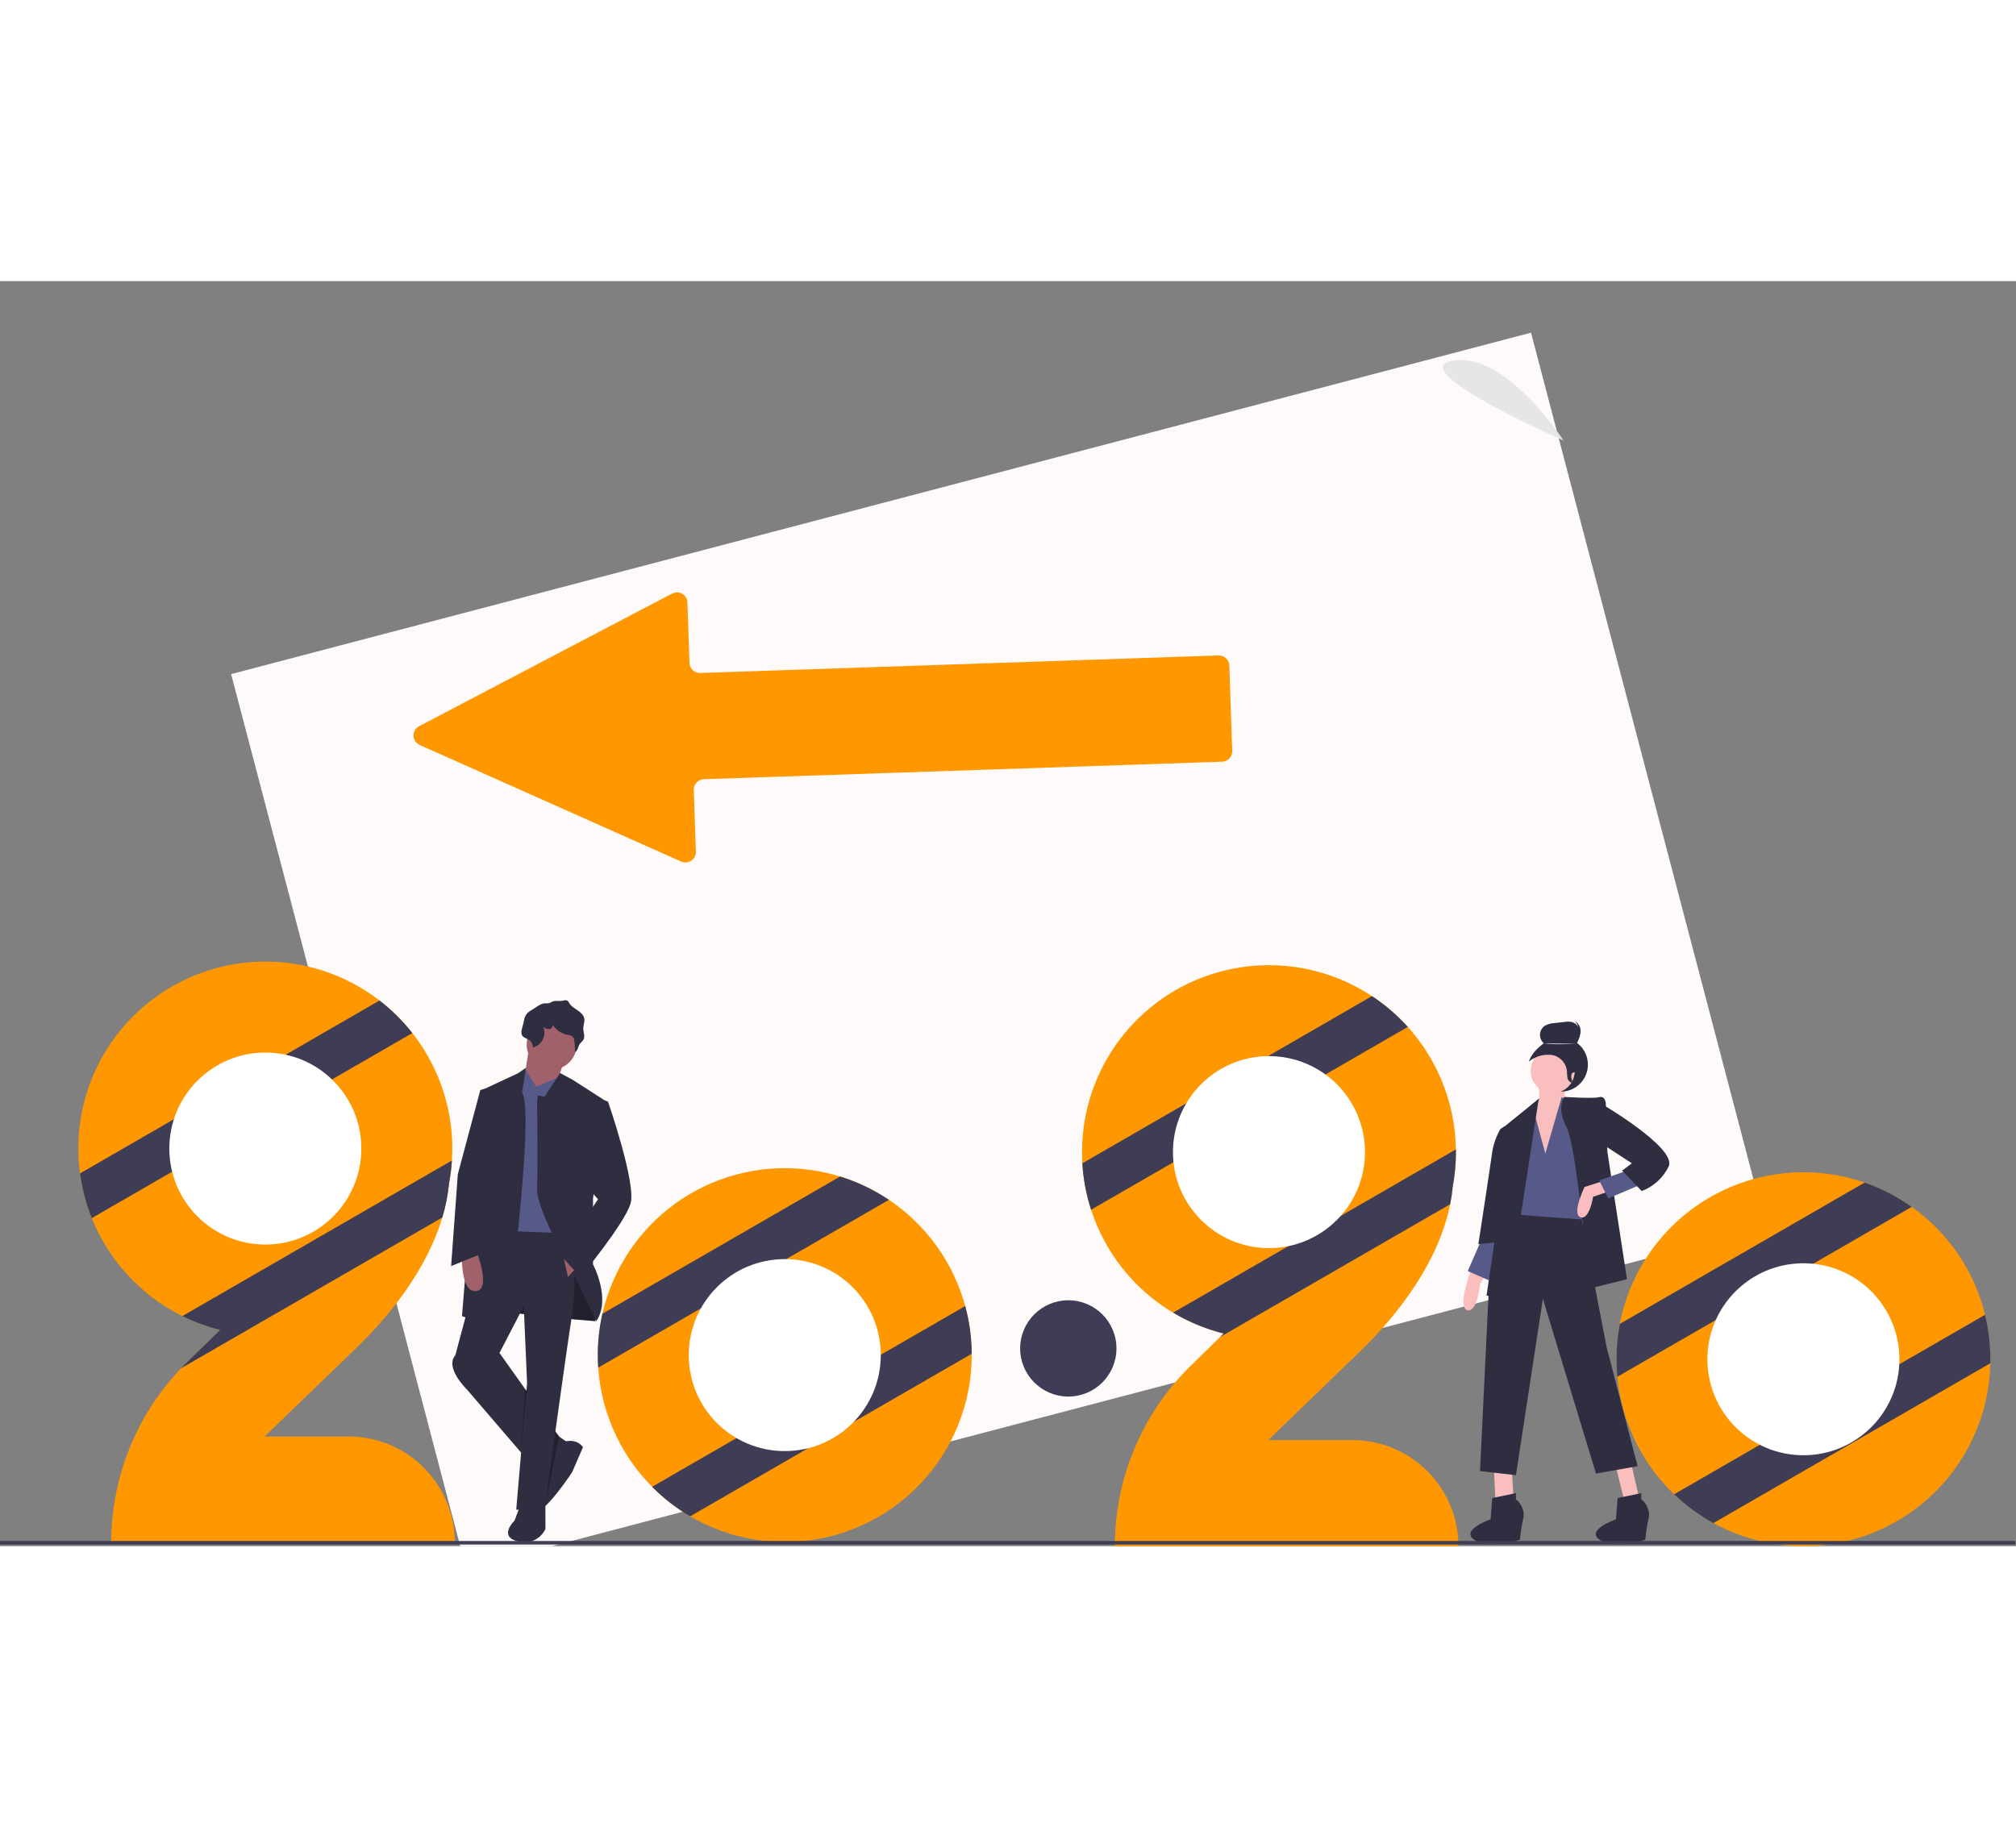 <svg width="717" height="650" viewBox="0 0 717 450" fill="none" xmlns="http://www.w3.org/2000/svg">
<rect x="0" y="0" width="717" height="450" fill="#808080" stroke="none"/>
<g clip-path="url(#clip0)">
<path d="M82.194 139.789L544.509 18.343L628.098 336.547L165.783 457.993L82.194 139.789Z" fill="#FFFAFA"/>
<path d="M556.577 287.545L556.286 296.351L553.963 315.187L546.121 316.41L544.088 308.827V299.042C544.088 299.042 548.445 292.193 547.283 287.545C546.121 282.897 556.577 287.545 556.577 287.545Z" fill="#FBBEBE"/>
<path d="M555.138 288.301C560.443 288.301 564.744 284 564.744 278.695C564.744 273.39 560.443 269.089 555.138 269.089C549.832 269.089 545.532 273.39 545.532 278.695C545.532 284 549.832 288.301 555.138 288.301Z" fill="#2F2E41"/>
<path d="M531.31 422.417L531.89 434.325L538.28 432.583L537.699 422.998L531.31 422.417Z" fill="#FBBEBE"/>
<path d="M574.584 421.256L577.633 433.599L582.861 432.437L580.102 420.384L574.584 421.256Z" fill="#FBBEBE"/>
<path d="M523.178 351.552L522.016 355.328C522.016 355.328 518.531 365.493 522.016 366.074C525.501 366.655 526.372 356.78 526.372 356.78L528.405 353.295L523.178 351.552Z" fill="#FBBEBE"/>
<path d="M526.954 340.807L522.016 352.133L529.493 355.427L533.633 340.807H526.954Z" fill="#575A89"/>
<path d="M562.096 330.932L571.39 379.143L582.426 421.546L567.614 424.16L548.736 362.008L539.152 424.741L526.373 423.289L529.567 357.361L536.538 329.189L562.096 330.932Z" fill="#2F2E41"/>
<path d="M539.151 433.454C539.732 433.454 542.637 436.648 541.765 440.134C541.192 442.618 540.804 445.142 540.604 447.685C540.604 447.685 530.003 451.315 524.485 447.83C518.967 444.345 530.148 440.424 530.148 440.424L530.729 432.873L539.151 431.13V433.454Z" fill="#2F2E41"/>
<path d="M583.732 433.454C584.313 433.454 587.217 436.648 586.346 440.134C585.773 442.618 585.384 445.142 585.184 447.685C585.184 447.685 574.584 451.315 569.066 447.83C563.547 444.345 574.729 440.424 574.729 440.424L575.31 432.873L583.732 431.13V433.454Z" fill="#2F2E41"/>
<path d="M552.221 288.819C556.551 288.819 560.062 285.309 560.062 280.978C560.062 276.647 556.551 273.136 552.221 273.136C547.89 273.136 544.379 276.647 544.379 280.978C544.379 285.309 547.89 288.819 552.221 288.819Z" fill="#FBBEBE"/>
<path d="M549.607 310.311L555.415 290.272L557.448 291.433L568.775 319.896L563.547 333.836C563.547 333.836 537.99 332.094 537.99 331.803C537.99 331.513 540.603 298.113 540.603 298.113L545.675 292.247L545.831 296.371L549.607 310.311Z" fill="#575A89"/>
<path d="M571.099 292.305C571.099 292.305 570.808 289.691 568.775 290.272C566.742 290.852 556.353 290.187 556.353 290.187C556.353 290.187 553.382 293.757 557.158 301.018C560.933 308.278 565.145 358.378 565.145 358.378L578.65 355.038L571.679 309.73L571.099 292.305Z" fill="#2F2E41"/>
<path d="M547.428 290.707L533.633 301.889L534.504 321.348L528.696 360.846L536.247 362.589L546.993 292.595L547.428 290.707Z" fill="#2F2E41"/>
<path d="M569.937 320.186L563.548 322.219C563.548 322.219 558.901 331.803 562.095 332.965C565.29 334.127 566.592 325.717 566.592 325.717L572.551 323.671L569.937 320.186Z" fill="#FBBEBE"/>
<path d="M535.376 301.598L535.077 300.63L533.633 301.598C532.172 304.107 531.187 306.864 530.729 309.73C530.148 314.087 525.792 342.549 525.792 342.549L534.504 341.678L535.376 301.598Z" fill="#2F2E41"/>
<path d="M578.65 316.41L568.775 319.895L571.97 326.285L583.587 321.348L578.65 316.41Z" fill="#575A89"/>
<path d="M567.904 291.724C568.194 291.724 596.656 308.278 593.462 314.958C591.493 318.977 588.065 322.093 583.877 323.671L576.907 316.41L580.392 313.796L569.646 306.826L567.904 291.724Z" fill="#2F2E41"/>
<path d="M563.335 275.777C563.188 273.98 562.327 272.137 560.736 271.288C561.535 269.683 562.249 267.851 561.722 266.137C561.509 265.471 561.121 264.875 560.601 264.41C560.08 263.944 559.445 263.625 558.76 263.486C557.996 263.381 557.22 263.391 556.459 263.516L552.87 263.923C551.696 263.969 550.546 264.278 549.507 264.829C548.991 265.155 548.56 265.597 548.247 266.121C547.933 266.644 547.747 267.233 547.704 267.842C547.66 268.45 547.76 269.06 547.995 269.623C548.23 270.186 548.594 270.686 549.057 271.082C546.546 273.09 544.868 274.615 543.726 277.62C545.642 276.059 548.035 275.202 550.507 275.193C552.187 275.102 553.836 275.67 555.104 276.775C556.372 277.881 557.159 279.438 557.297 281.115C557.283 281.956 557.357 282.797 557.518 283.622C557.762 284.428 558.497 285.182 559.331 285.065C559.215 285.081 558.504 282.945 559.005 281.959L559.012 281.943C559.123 281.739 559.304 281.583 559.522 281.505C559.717 281.431 559.925 281.398 560.133 281.41C560.341 281.422 560.544 281.479 560.729 281.575C560.914 281.672 561.076 281.807 561.204 281.971C561.333 282.135 561.425 282.324 561.475 282.527C561.753 283.597 562.199 284.962 562.588 284.599C563.098 284.125 562.884 279.94 563.021 279.292C563.296 278.142 563.402 276.958 563.335 275.777Z" fill="#2F2E41"/>
<path d="M560.697 271.26C560.697 271.26 552.804 271.774 549.029 271.088L560.697 271.26Z" fill="#D0CDE1"/>
<path d="M560.249 270.203C561.048 268.598 561.763 266.766 561.236 265.052C560.99 264.279 560.508 263.602 559.859 263.116C560.355 263.344 560.798 263.673 561.161 264.081C561.523 264.49 561.797 264.969 561.964 265.489C562.491 267.203 561.777 269.035 560.977 270.64C560.343 270.546 561.841 271.052 560.249 270.203Z" fill="#2F2E41"/>
<path d="M66.507 384.578L78.242 373.078C73.612 371.923 69.12 370.271 64.845 368.149C50.202 360.872 38.739 348.474 32.629 333.306C28.981 324.209 27.389 314.417 27.968 304.633C28.546 294.848 31.28 285.312 35.974 276.708C40.668 268.103 47.206 260.643 55.12 254.86C63.034 249.077 72.128 245.115 81.752 243.257C91.376 241.4 101.292 241.693 110.79 244.115C120.287 246.537 129.132 251.028 136.691 257.268C144.251 263.507 150.337 271.341 154.515 280.207C158.694 289.074 160.86 298.754 160.86 308.556C160.86 309.977 160.814 311.389 160.721 312.793C160.55 315.515 160.214 318.225 159.712 320.906C159.317 325.032 158.513 329.11 157.315 333.078C152.056 350.712 139.649 367.02 126.519 379.693L94.093 410.99H124.02C134.029 410.992 143.628 414.969 150.705 422.046C157.783 429.124 161.759 438.722 161.761 448.731H39.555C39.555 425.64 48.448 403.435 64.388 386.728C65.08 385.998 65.786 385.282 66.507 384.578Z" fill="#FF9800"/>
<path d="M146.652 267.472L118.064 283.976L61.223 316.795L32.629 333.307C30.58 328.198 29.178 322.854 28.455 317.398L61.851 298.115L101.584 275.179L134.968 255.896C139.327 259.255 143.252 263.144 146.652 267.472Z" fill="#3F3D56"/>
<path d="M160.721 312.793C160.551 315.515 160.214 318.225 159.712 320.906C159.317 325.032 158.514 329.11 157.315 333.078L64.389 386.728C65.08 385.998 65.786 385.282 66.507 384.578L78.242 373.078C73.612 371.923 69.12 370.271 64.845 368.149L160.721 312.793Z" fill="#3F3D56"/>
<path d="M94.367 342.701C113.225 342.701 128.513 327.413 128.513 308.555C128.513 289.696 113.225 274.409 94.367 274.409C75.509 274.409 60.221 289.696 60.221 308.555C60.221 327.413 75.509 342.701 94.367 342.701Z" fill="white"/>
<path d="M345.603 382.028C345.599 399.275 338.895 415.847 326.904 428.244C314.913 440.642 298.575 447.896 281.337 448.474C264.099 449.053 247.311 442.911 234.515 431.346C221.72 419.78 213.92 403.695 212.76 386.487C212.658 385.015 212.607 383.525 212.607 382.028C212.608 365.916 218.458 350.352 229.07 338.228C239.682 326.104 254.335 318.246 270.305 316.112C286.275 313.979 302.477 317.716 315.899 326.629C329.321 335.542 339.051 349.025 343.281 364.571V364.578C344.787 370.111 345.565 375.817 345.596 381.552V381.558C345.603 381.717 345.603 381.869 345.603 382.028Z" fill="#FF9800"/>
<path d="M316.145 326.799L279.609 347.889L249.27 365.409L212.76 386.487C212.658 385.015 212.607 383.525 212.607 382.028C212.604 377.077 213.153 372.141 214.244 367.312L298.797 318.495C304.953 320.405 310.797 323.202 316.145 326.799Z" fill="#3F3D56"/>
<path d="M345.596 381.552V381.558L303.63 405.782L303.618 405.789L287.398 415.157L245.445 439.382C240.502 436.478 235.956 432.945 231.922 428.871L261.931 411.542L313.253 381.913L343.281 364.578C344.787 370.111 345.565 375.817 345.596 381.552Z" fill="#3F3D56"/>
<path d="M279.104 416.173C297.963 416.173 313.25 400.885 313.25 382.027C313.25 363.168 297.963 347.881 279.104 347.881C260.246 347.881 244.958 363.168 244.958 382.027C244.958 400.885 260.246 416.173 279.104 416.173Z" fill="white"/>
<path d="M433.891 375.621L435.192 374.346C421.46 370.922 409.179 363.203 400.141 352.312C391.102 341.422 385.777 327.93 384.942 313.802C384.859 312.489 384.819 311.163 384.821 309.824C384.819 292.272 391.757 275.43 404.123 262.972C416.488 250.515 433.278 243.452 450.831 243.325C468.383 243.198 485.274 250.016 497.819 262.293C510.364 274.57 517.546 291.309 517.798 308.86C517.81 309.184 517.81 309.501 517.81 309.824C517.81 313.968 517.425 318.102 516.662 322.174C516.47 324.249 516.167 326.311 515.755 328.353V328.359C511.784 348.276 498.077 366.861 483.469 380.962L451.043 412.259H480.97C490.979 412.26 500.578 416.237 507.655 423.315C514.733 430.392 518.709 439.991 518.711 450H396.499C396.499 438.051 398.884 426.222 403.513 415.207C408.142 404.191 414.922 394.209 423.457 385.846L433.891 375.621Z" fill="#FF9800"/>
<path d="M500.697 265.29L388.05 330.325C386.313 324.973 385.268 319.42 384.942 313.802L487.953 254.329C492.647 257.429 496.929 261.112 500.697 265.29Z" fill="#3F3D56"/>
<path d="M517.811 309.824C517.81 313.968 517.426 318.102 516.663 322.174C516.47 324.248 516.168 326.311 515.756 328.352V328.359L433.892 375.621L435.192 374.346C428.871 372.771 422.818 370.27 417.229 366.925L517.798 308.86C517.811 309.184 517.811 309.501 517.811 309.824Z" fill="#3F3D56"/>
<path d="M451.315 343.969C470.174 343.969 485.461 328.682 485.461 309.823C485.461 290.965 470.174 275.677 451.315 275.677C432.457 275.677 417.169 290.965 417.169 309.823C417.169 328.682 432.457 343.969 451.315 343.969Z" fill="white"/>
<path d="M707.887 383.506C707.887 383.975 707.881 384.451 707.874 384.92C707.515 401.888 700.681 418.077 688.772 430.169C676.863 442.262 660.78 449.342 643.82 449.961C626.859 450.58 610.304 444.69 597.545 433.497C584.787 422.304 576.791 406.657 575.196 389.76C574.993 387.698 574.898 385.618 574.898 383.506C574.892 371.299 578.247 359.326 584.595 348.9C590.943 338.473 600.039 329.996 610.886 324.397C621.733 318.798 633.912 316.293 646.088 317.158C658.264 318.022 669.967 322.222 679.914 329.298C688.571 335.439 695.628 343.566 700.496 352.998C705.363 362.43 707.897 372.892 707.887 383.506Z" fill="#FF9800"/>
<path d="M679.914 329.298L575.197 389.76C574.994 387.698 574.898 385.618 574.898 383.505C574.893 379.282 575.295 375.068 576.097 370.921L663.156 320.658C669.126 322.723 674.769 325.633 679.914 329.298Z" fill="#3F3D56"/>
<path d="M707.887 383.506C707.887 383.975 707.881 384.451 707.875 384.92L609.367 441.792C604.285 438.997 599.591 435.549 595.406 431.535L705.991 367.686C707.256 372.864 707.893 378.175 707.887 383.506Z" fill="#3F3D56"/>
<path d="M641.393 417.653C660.251 417.653 675.539 402.365 675.539 383.507C675.539 364.648 660.251 349.361 641.393 349.361C622.534 349.361 607.247 364.648 607.247 383.507C607.247 402.365 622.534 417.653 641.393 417.653Z" fill="white"/>
<path d="M211.797 364.307V369.947C211.797 369.947 171.43 366.978 169.352 363.713C167.274 360.448 172.023 338.781 172.023 338.781L207.048 345.608L211.797 364.307Z" fill="#2F2E41"/>
<path opacity="0.3" d="M211.797 364.307V369.947C211.797 369.947 171.43 366.978 169.352 363.713C167.274 360.448 172.023 338.781 172.023 338.781L207.048 345.608L211.797 364.307Z" fill="black"/>
<path d="M176.773 380.038L198.737 410.907L201.705 412.985L193.098 425.748L166.087 394.285C166.087 394.285 158.073 386.568 161.932 382.116C165.791 377.664 176.773 380.038 176.773 380.038Z" fill="#2F2E41"/>
<path d="M200.221 412.985C200.221 412.985 204.673 411.204 207.345 414.766L203.486 423.67C203.486 423.67 193.988 438.214 190.129 437.917C186.271 437.62 187.161 431.981 188.348 431.387C189.536 430.794 192.481 425.029 192.481 425.029L200.221 412.985Z" fill="#2F2E41"/>
<path d="M193.971 434.977L193.988 443.854C193.161 445.647 191.716 447.084 189.918 447.901C188.12 448.718 186.088 448.862 184.193 448.306C177.069 446.525 183.006 440.885 183.006 440.885L184.787 436.136L193.971 434.977Z" fill="#2F2E41"/>
<path d="M196.214 280.457C201.132 280.457 205.119 276.47 205.119 271.552C205.119 266.634 201.132 262.648 196.214 262.648C191.296 262.648 187.31 266.634 187.31 271.552C187.31 276.47 191.296 280.457 196.214 280.457Z" fill="#A0616A"/>
<path d="M188.348 271.404L186.568 282.98L194.878 294.852L200.815 276.746L188.348 271.404Z" fill="#A0616A"/>
<path d="M190.723 286.542L198.722 283.128L199.924 341.452L174.992 339.671L183.599 283.87L186.956 280.457L190.723 286.542Z" fill="#575A89"/>
<path d="M191.02 291.884L191.241 289.656L193.691 290.103L199.193 281.692L203.783 284.167L216.249 292.181L210.906 326.315V349.763C210.906 349.763 217.436 361.933 212.093 369.947L204.673 354.512C204.673 354.512 190.723 330.47 191.02 323.05C191.316 315.629 191.02 291.884 191.02 291.884Z" fill="#2F2E41"/>
<path d="M185.677 288.619L187.052 279.829L184.193 281.792L170.836 288.025L164.306 368.166L180.038 373.805C180.038 373.805 190.426 295.743 185.677 288.619Z" fill="#2F2E41"/>
<path d="M173.804 337.594L202.892 338.781C202.892 338.781 205.564 354.809 203.486 367.572C201.408 380.335 193.691 437.027 193.691 437.027H183.599L187.458 391.911L186.271 364.604L177.663 381.226L161.932 382.116L173.804 337.594Z" fill="#2F2E41"/>
<path d="M199.788 256.025C200.48 255.913 201.245 255.591 201.832 255.975C202.134 256.233 202.375 256.555 202.539 256.917C203.218 258.026 204.408 258.694 205.481 259.428C206.555 260.162 207.625 261.123 207.82 262.408C207.987 263.515 207.463 264.612 207.447 265.732C207.427 267.148 208.195 268.683 207.47 269.9C207.139 270.456 206.549 270.814 206.186 271.351C205.546 272.298 205.549 273.825 204.468 274.199C204.516 272.846 204.439 271.492 204.241 270.153C204.208 269.765 204.091 269.39 203.897 269.053C203.413 268.33 202.422 268.221 201.572 268.037C200.483 267.794 199.456 267.325 198.558 266.661C197.66 265.997 196.912 265.152 196.361 264.181C196.905 264.825 196.288 265.914 195.459 266.07C195.038 266.103 194.615 266.039 194.223 265.883C193.83 265.727 193.479 265.482 193.196 265.169C193.509 265.896 193.659 266.683 193.635 267.474C193.611 268.265 193.414 269.042 193.057 269.749C192.701 270.456 192.194 271.076 191.573 271.566C190.951 272.056 190.229 272.404 189.459 272.586C189.499 272.083 189.409 271.579 189.197 271.121C188.986 270.663 188.66 270.267 188.252 269.971C187.394 269.365 186.168 269.185 185.657 268.268C185.362 267.518 185.359 266.686 185.648 265.934L186.375 263.046C186.442 262.298 186.696 261.58 187.114 260.957C187.533 260.335 188.102 259.828 188.769 259.485L190.95 258.09C191.63 257.597 192.385 257.218 193.185 256.964C193.899 256.786 194.622 257.007 195.321 256.815C195.899 256.657 196.369 256.242 196.97 256.11C197.898 255.905 198.854 256.176 199.788 256.025Z" fill="#2F2E41"/>
<path d="M169.649 345.608C169.649 345.608 174.695 358.668 169.352 359.261C164.01 359.855 164.306 347.685 164.306 347.685L169.649 345.608Z" fill="#A0616A"/>
<path d="M173.805 288.322L172.376 287.307L170.836 287.729L162.822 317.707L160.448 350.357L171.43 345.904L170.836 322.753L173.805 288.322Z" fill="#2F2E41"/>
<path d="M205.267 350.653L202.002 354.215L200.55 347.819L205.267 350.653Z" fill="#A0616A"/>
<path d="M213.578 292.478L215.084 291.431L216.249 291.884C216.249 291.884 226.341 320.972 224.263 328.096C222.185 335.219 206.454 354.215 206.454 354.215L199.331 346.498L212.687 326.611L208.532 321.862L213.578 292.478Z" fill="#2F2E41"/>
<path opacity="0.3" d="M186.714 400.615L185.337 416.708L186.714 394.009L187.458 395.056L186.714 400.615Z" fill="black"/>
<path opacity="0.3" d="M197.517 409.192L193.97 434.976L198.885 410.759L197.517 409.192Z" fill="black"/>
<path d="M716.768 448.154H0V449.423H716.768V448.154Z" fill="#3F3D56"/>
<path d="M379.95 396.775C389.409 396.775 397.076 389.108 397.076 379.649C397.076 370.19 389.409 362.523 379.95 362.523C370.491 362.523 362.824 370.19 362.824 379.649C362.824 389.108 370.491 396.775 379.95 396.775Z" fill="#3F3D56"/>
<path d="M556.077 56.697C556.077 56.697 535.735 25.186 516.924 28.24C498.113 31.294 556.077 56.697 556.077 56.697Z" fill="#E6E6E6"/>
<path d="M149.038 158.329L158.235 153.513L232.522 114.551L239.077 111.134C239.527 110.903 240.019 110.765 240.523 110.73C241.028 110.695 241.534 110.762 242.011 110.929C242.489 111.096 242.927 111.358 243.3 111.699C243.673 112.041 243.972 112.455 244.18 112.916C244.371 113.348 244.477 113.812 244.492 114.284L245.22 135.791C245.253 136.774 245.673 137.704 246.389 138.378C247.105 139.052 248.059 139.415 249.042 139.389L433.37 133.154C434.353 133.121 435.309 133.478 436.029 134.147C436.75 134.816 437.177 135.742 437.218 136.725L438.245 167.092C438.278 168.079 437.918 169.039 437.243 169.761C436.569 170.483 435.635 170.907 434.648 170.94L250.32 177.174C249.342 177.215 248.419 177.638 247.751 178.353C247.082 179.068 246.722 180.017 246.749 180.996L247.492 202.981C247.509 203.453 247.435 203.924 247.273 204.367C247.096 204.842 246.824 205.275 246.474 205.641C246.124 206.007 245.703 206.298 245.237 206.495C244.77 206.693 244.269 206.793 243.762 206.791C243.256 206.788 242.756 206.682 242.291 206.479L235.529 203.466L158.766 169.228L149.247 164.998C148.617 164.709 148.079 164.25 147.695 163.673C147.312 163.095 147.097 162.422 147.075 161.728C147.053 161.035 147.225 160.35 147.572 159.749C147.919 159.148 148.426 158.656 149.038 158.329Z" fill="#FF9800"/>
</g>
<defs>
<clipPath id="clip0">
<rect width="716.768" height="450" fill="white"/>
</clipPath>
</defs>
</svg>
